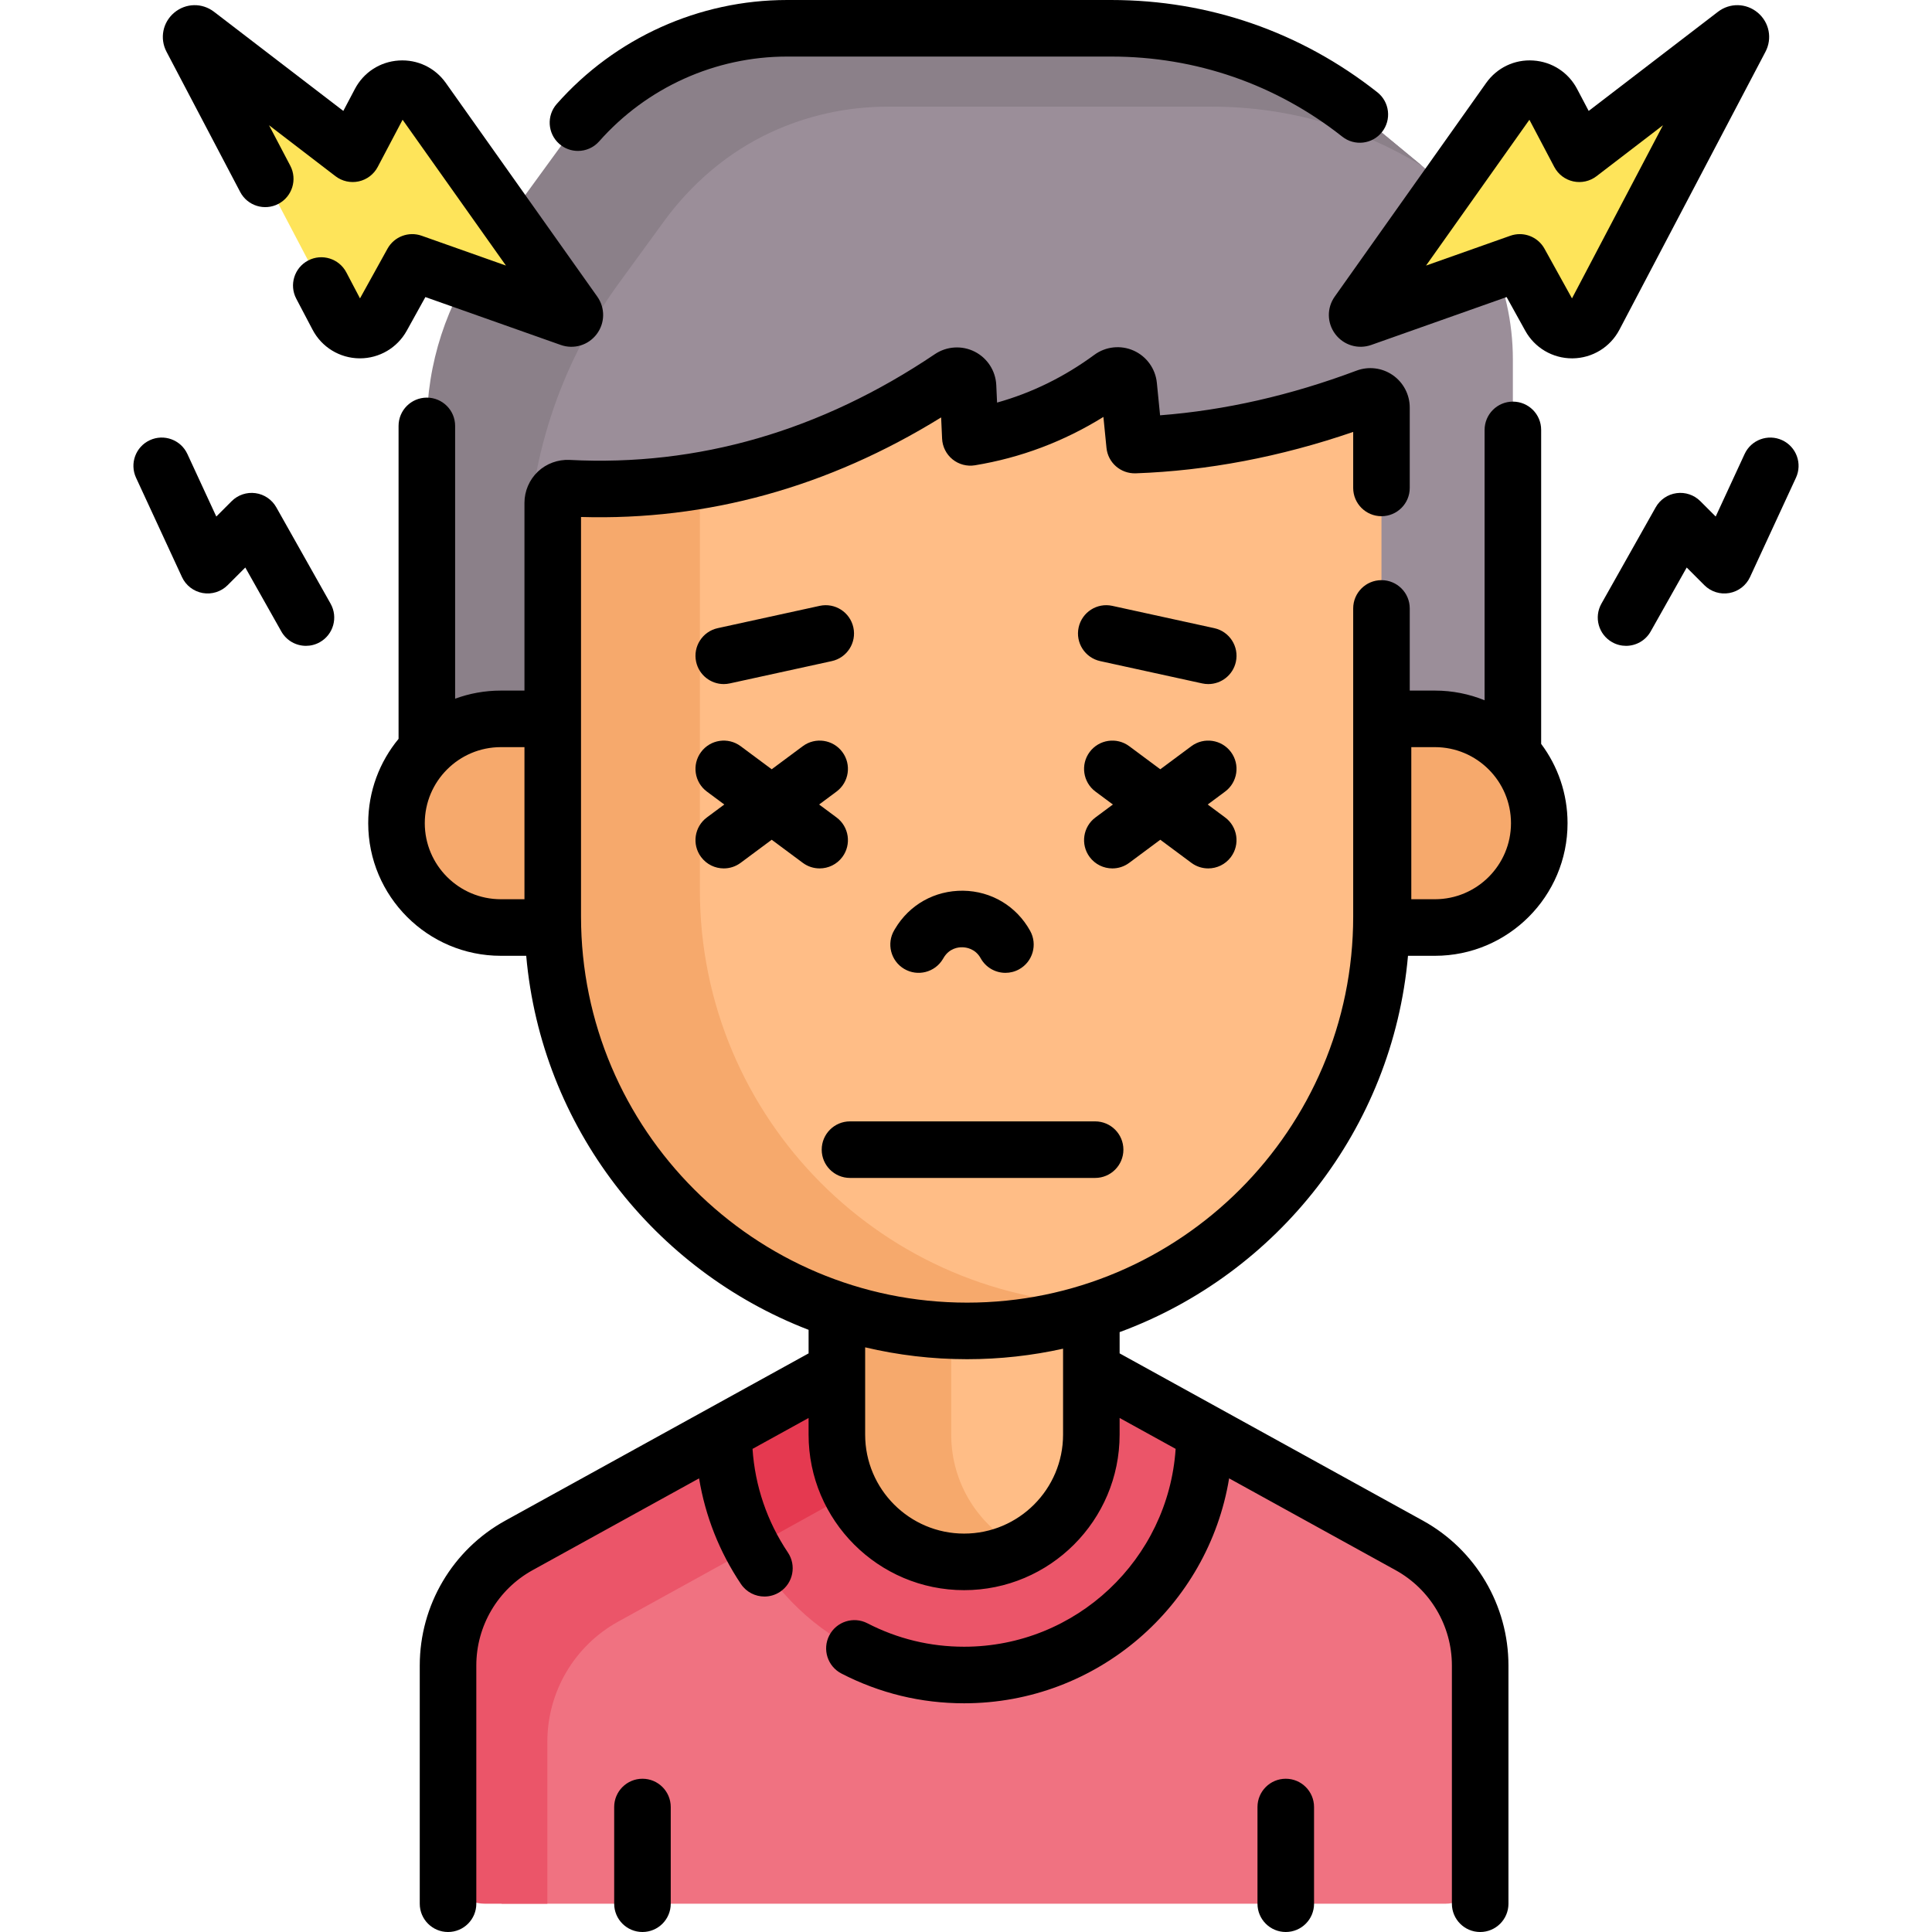 <svg id="Capa_1" enable-background="new 0 0 512.375 512.375" height="512" viewBox="0 0 512.375 512.375" width="512" xmlns="http://www.w3.org/2000/svg"><g><g><path d="m401.22 113.995v-18.677c0-19.925-8.899-38.809-24.267-51.491l-11.565-9.544-37.456-13.343-53.791-4.448-92.469 10.378-48.431 63.751-6.526 135.009h274.505v-25.703-85.902c0-.009 0-.02 0-.03z" fill="#9b8e99"/><path d="m373.737 409.845-54.31-29.954-8.675 8.513v11.202h-84.649v-20.872l-58.525 21.076-36.987 34.566 2.431 70.499h250.314c5.086 0 9.21-4.123 9.21-9.209v-53.96c.001-13.261-7.199-25.461-18.809-31.861z" fill="#f07281"/><path d="m139.929 219.597v-70.195c0-26.693 8.468-52.699 24.186-74.274l11.909-16.347c7.392-10.147 17.107-18.473 28.507-23.731 9.407-4.339 19.88-6.76 30.92-6.76h85.97c20.337 0 39.334 5.697 55.499 15.585.132-.186-.099.139.033-.047l-16.32-13.469c-18.138-14.315-41.039-22.859-65.938-22.859h-85.97c-22.082 0-41.891 9.686-55.446 25.026l-25.112 34.472c-9.724 13.349-14.963 29.438-14.963 45.953v85.857 26.823h26.726v-6.034z" fill="#8b8089"/><path d="m380.552 190.646h-13.768-49.882v53.074l49.882 2.263h13.768c15.281 0 27.668-12.388 27.668-27.668 0-15.282-12.387-27.669-27.668-27.669z" fill="#f6a96c"/><path d="m200.513 388.558-5.911 3.26-1.966-12.307-54.999 30.333c-11.61 6.4-18.81 18.6-18.81 31.86v53.412c0 5.389 4.369 9.758 9.759 9.758h16.573v-42.967c0-13.26 7.2-25.46 18.81-31.86l39.677-21.883z" fill="#eb5569"/><path d="m289.427 363.345-8.896-5.66-84.317 35.978-2.598 1.25c6.56 28.213 31.888 49.302 62.071 49.302 35.15 0 63.74-28.59 63.74-63.74v-.58z" fill="#eb5569"/><path d="m146.591 190.646h-13.768c-15.281 0-27.668 12.387-27.668 27.668 0 15.281 12.388 27.668 27.668 27.668h13.768 26.448v-55.337h-26.448z" fill="#f6a96c"/><path d="m231.156 304.894v91.297l25.475 18.003c18.198-.501 32.799-15.399 32.799-33.719v-31.537-44.044z" fill="#ffbd86"/><path d="m229.713 358.993-7.766 4.352-30 16.546v.584c0 6.664 1.032 13.089 2.937 19.131l.032-.018c1.187 3.763 2.728 7.449 4.558 10.878l30.239-16.759z" fill="#e53950"/><path d="m266.225 412.519c1.597-.523 3.145-1.157 4.626-1.903-11.021-5.551-18.586-16.958-18.586-30.141v-32.053-43.528h-30.32v43.528 32.053c0 18.636 15.107 33.743 33.743 33.743 1.543 0 3.054-.128 4.541-.331.012.001.024.004.037.006 2.05-.278 4.04-.745 5.956-1.373l.02.005c-.006-.003-.011-.004-.017-.006z" fill="#f6a96c"/><path d="m366.372 129.104v113.971c0 60.691-49.2 109.891-109.891 109.891-60.691 0-109.891-49.2-109.891-109.891v-109.724c0-2.225 1.861-4.005 4.083-3.89 36.469 1.883 70.202-8.267 101.453-29.321 1.911-1.287 4.493.011 4.598 2.312l.429 9.413c.1 2.202 2.151 3.814 4.306 3.353 12.163-2.6 23.197-7.714 33.218-15.081 1.831-1.346 4.436-.149 4.661 2.113l1.233 12.4c.189 1.896 1.829 3.333 3.732 3.23 19.708-1.072 39.055-5.409 58.091-12.565 1.925-.724 3.978.714 3.978 2.771z" fill="#ffbd86"/><g><path d="m185.612 236.109v-108.636c-11.359 1.922-23.001 2.604-34.938 1.988-2.222-.115-4.083 1.665-4.083 3.89v109.724c0 60.691 49.2 109.891 109.891 109.891 13.577 0 26.577-2.462 38.582-6.964-60.489-.237-109.452-49.349-109.452-109.893z" fill="#f6a96c"/></g><g fill="#fee45a"><path d="m460.178 9.077-41.34 31.702-7.219-13.695c-2.324-4.408-8.481-4.814-11.363-.748l-40.16 56.658c-.525.741.213 1.719 1.07 1.416l41.882-14.817 8.025 14.498c2.575 4.652 9.289 4.579 11.762-.128l38.734-73.715c.463-.883-.599-1.778-1.391-1.171z"/><path d="m52.197 9.077 41.34 31.702 7.219-13.695c2.324-4.408 8.481-4.814 11.363-.748l40.16 56.658c.525.741-.213 1.719-1.07 1.416l-41.882-14.817-8.025 14.498c-2.575 4.652-9.289 4.579-11.762-.128l-38.734-73.714c-.464-.884.599-1.779 1.391-1.172z"/></g></g><g><path d="m408.72 113.995c0-4.143-3.357-7.484-7.5-7.484s-7.5 3.372-7.5 7.515v71.688c-4.07-1.65-8.513-2.567-13.169-2.567h-6.679v-21.787c0-4.143-3.357-7.5-7.5-7.5s-7.5 3.357-7.5 7.5v81.714c0 56.459-45.933 102.392-102.392 102.392-56.458 0-102.391-45.933-102.391-102.392v-52.429-53.54c33.465.97 65.538-7.884 95.502-26.403l.257 5.635c.098 2.139 1.105 4.135 2.768 5.483 1.664 1.349 3.824 1.922 5.937 1.576 12.112-1.985 23.543-6.291 34.075-12.824l.815 8.201c.391 3.937 3.755 6.869 7.728 6.753 19.036-.671 38.418-4.361 57.7-10.977v14.849c0 4.143 3.357 7.5 7.5 7.5s7.5-3.357 7.5-7.5v-21.313c0-3.432-1.685-6.646-4.506-8.601-2.816-1.95-6.408-2.395-9.611-1.191-17.412 6.545-34.901 10.521-52.096 11.847l-.858-8.632c-.37-3.732-2.731-7.001-6.161-8.529-3.414-1.523-7.398-1.095-10.406 1.115-7.979 5.867-16.629 10.11-25.806 12.669l-.212-4.654c-.172-3.77-2.373-7.164-5.743-8.859-3.37-1.696-7.409-1.439-10.537.67-30.237 20.369-62.824 29.814-96.875 28.051-3.089-.149-6.168.974-8.421 3.112-2.256 2.143-3.55 5.155-3.55 8.268v49.795h-6.268c-4.257 0-8.34.761-12.12 2.153v-72.348c0-4.143-3.358-7.5-7.5-7.5s-7.5 3.357-7.5 7.5v82.996c-5.026 6.083-8.049 13.878-8.049 22.367 0 19.392 15.776 35.168 35.168 35.168h6.735c4.007 45.391 33.955 83.442 74.887 99.195v6.243l-80.431 44.356c-13.996 7.718-22.691 22.441-22.691 38.425v63.174c0 4.143 3.358 7.5 7.5 7.5s7.5-3.357 7.5-7.5v-63.174c0-10.52 5.722-20.21 14.935-25.29l44.143-24.344c1.642 9.984 5.392 19.513 11.101 28.02 1.447 2.156 3.818 3.321 6.234 3.321 1.437 0 2.89-.412 4.173-1.273 3.439-2.309 4.355-6.969 2.047-10.407-5.519-8.222-8.724-17.653-9.38-27.478l14.868-8.2v4.425c0 22.741 18.501 41.242 41.243 41.242s41.243-18.501 41.243-41.242v-4.425l14.859 8.194c-1.948 29.26-26.358 52.474-56.102 52.474-9.011 0-17.643-2.093-25.654-6.221-3.682-1.898-8.205-.45-10.102 3.231-1.897 3.683-.45 8.205 3.232 10.103 10.157 5.233 21.099 7.887 32.524 7.887 35.336 0 64.731-25.864 70.284-59.652l44.146 24.346c9.211 5.08 14.934 14.771 14.934 25.29v63.174c0 4.143 3.357 7.5 7.5 7.5s7.5-3.357 7.5-7.5v-63.174c0-15.983-8.694-30.707-22.69-38.425l-80.428-44.357v-5.638c41.746-15.37 72.417-53.822 76.476-99.8h7.146c19.393 0 35.169-15.776 35.169-35.168 0-7.881-2.605-15.164-7-21.034v-83.285zm-296.066 104.319c0-11.121 9.047-20.169 20.168-20.169h6.268v40.337h-6.268c-11.121 0-20.168-9.046-20.168-20.168zm143.033 188.403c-14.47 0-26.243-11.772-26.243-26.242v-17.151c0-.017 0-.034 0-.051v-5.954c8.683 2.055 17.735 3.148 27.037 3.148 8.737 0 17.251-.967 25.449-2.787v5.596.043 17.156c0 14.469-11.772 26.242-26.243 26.242zm124.865-168.235h-6.268v-40.337h6.268c11.121 0 20.169 9.048 20.169 20.169s-9.048 20.168-20.169 20.168z"/><path d="m148.312 38.146c1.427 1.261 3.199 1.88 4.963 1.88 2.075 0 4.141-.856 5.623-2.534 12.632-14.294 30.793-22.492 49.827-22.492h85.97c22.485 0 43.679 7.347 61.291 21.245 3.253 2.566 7.967 2.01 10.534-1.241 2.565-3.252 2.01-7.968-1.241-10.534-20.286-16.008-44.693-24.47-70.584-24.47h-85.97c-23.332 0-45.59 10.045-61.066 27.561-2.743 3.103-2.451 7.842.653 10.585z"/><path d="m250.07 254.323.192-.324c1.506-2.55 3.969-2.818 4.949-2.778.986.014 3.435.325 4.87 2.915 1.369 2.472 3.929 3.867 6.567 3.867 1.229 0 2.476-.303 3.627-.94 3.623-2.007 4.934-6.57 2.927-10.194-3.634-6.562-10.281-10.542-17.781-10.646-7.505-.083-14.256 3.688-18.069 10.141l-.188.318c-2.11 3.564-.932 8.165 2.633 10.275 3.563 2.108 8.163.931 10.273-2.634z"/><path d="m225.421 312.394h65.01c4.143 0 7.5-3.357 7.5-7.5s-3.357-7.5-7.5-7.5h-65.01c-4.142 0-7.5 3.357-7.5 7.5s3.358 7.5 7.5 7.5z"/><path d="m185.925 227.279c1.472 1.981 3.734 3.027 6.026 3.027 1.555 0 3.124-.481 4.467-1.479l8.242-6.124 8.242 6.124c1.344.998 2.912 1.479 4.467 1.479 2.292 0 4.554-1.046 6.026-3.027 2.471-3.324 1.778-8.022-1.547-10.493l-4.613-3.427 4.613-3.427c3.325-2.471 4.018-7.169 1.547-10.493-2.471-3.325-7.168-4.017-10.493-1.548l-8.242 6.124-8.242-6.124c-3.325-2.469-8.023-1.778-10.493 1.548-2.471 3.324-1.778 8.022 1.547 10.493l4.613 3.427-4.613 3.427c-3.325 2.471-4.018 7.169-1.547 10.493z"/><path d="m191.937 181.419c.531 0 1.07-.057 1.61-.175l27.044-5.915c4.046-.886 6.609-4.883 5.724-8.93-.885-4.046-4.882-6.607-8.929-5.725l-27.044 5.915c-4.046.886-6.609 4.883-5.724 8.93.767 3.507 3.871 5.9 7.319 5.9z"/><path d="m326.45 199.438c-2.472-3.323-7.167-4.018-10.494-1.546l-8.241 6.123-8.241-6.123c-3.327-2.472-8.022-1.777-10.494 1.546-2.47 3.325-1.777 8.023 1.547 10.494l4.613 3.427-4.613 3.427c-3.324 2.471-4.017 7.169-1.547 10.494 1.473 1.98 3.734 3.026 6.026 3.026 1.555 0 3.123-.481 4.468-1.48l8.241-6.123 8.241 6.123c1.345.999 2.913 1.48 4.468 1.48 2.292 0 4.554-1.046 6.026-3.026 2.47-3.325 1.777-8.023-1.547-10.494l-4.613-3.427 4.613-3.427c3.324-2.471 4.017-7.169 1.547-10.494z"/><path d="m322.033 166.59-27.044-5.915c-4.05-.888-8.044 1.678-8.93 5.725-.885 4.047 1.678 8.044 5.725 8.93l27.044 5.915c.54.118 1.079.175 1.609.175 3.448 0 6.553-2.393 7.32-5.899.885-4.048-1.677-8.045-5.724-8.931z"/><path d="m170.384 471.731c-4.142 0-7.5 3.357-7.5 7.5v25.644c0 4.143 3.358 7.5 7.5 7.5s7.5-3.357 7.5-7.5v-25.644c0-4.142-3.358-7.5-7.5-7.5z"/><path d="m340.991 471.731c-4.143 0-7.5 3.357-7.5 7.5v25.644c0 4.143 3.357 7.5 7.5 7.5s7.5-3.357 7.5-7.5v-25.644c0-4.142-3.357-7.5-7.5-7.5z"/><path d="m429.473 87.452 38.732-73.712c1.858-3.533 1.024-7.798-2.027-10.371-3.053-2.571-7.397-2.673-10.565-.243l-34.286 26.293-3.074-5.832c-2.317-4.394-6.659-7.211-11.615-7.537-4.945-.338-9.629 1.897-12.502 5.95l-40.159 56.658c-2.134 3.01-2.073 7.012.15 9.956 2.224 2.943 6.055 4.098 9.541 2.867l35.893-12.699 4.95 8.941c2.503 4.522 7.246 7.314 12.406 7.314.052 0 .104 0 .155-.001 5.221-.056 9.972-2.962 12.401-7.584zm-12.574-8.319-7.291-13.171c-1.353-2.443-3.898-3.869-6.563-3.869-.833 0-1.678.14-2.501.431l-22.351 7.907 27.41-38.671 6.599 12.518c1.031 1.954 2.871 3.355 5.029 3.828 2.159.472 4.416-.029 6.17-1.375l17.627-13.518z"/><path d="m107.864 87.724 4.95-8.941 35.889 12.696c3.48 1.237 7.314.086 9.54-2.858 2.228-2.943 2.291-6.946.155-9.963l-40.159-56.658c-2.872-4.053-7.547-6.28-12.502-5.95-4.957.326-9.298 3.145-11.614 7.538l-3.074 5.831-34.288-26.293c-3.169-2.43-7.512-2.329-10.565.243-3.052 2.573-3.886 6.838-2.029 10.367l19.537 37.182c1.927 3.668 6.461 5.08 10.128 3.151 3.667-1.927 5.077-6.462 3.15-10.128l-5.637-10.729 17.628 13.518c1.753 1.346 4.009 1.845 6.169 1.375 2.159-.473 3.999-1.874 5.029-3.829l6.599-12.517 27.41 38.671-22.352-7.907c-3.457-1.223-7.289.231-9.063 3.438l-7.292 13.172-3.624-6.896c-1.927-3.667-6.46-5.075-10.128-3.149-3.667 1.927-5.077 6.461-3.15 10.128l4.329 8.236c2.428 4.622 7.179 7.528 12.399 7.585.052.001.104.001.157.001 5.161 0 9.905-2.792 12.408-7.314z"/><path d="m73.273 134.536c-1.151-2.043-3.192-3.431-5.517-3.749-2.323-.319-4.663.47-6.321 2.127l-4.072 4.072-7.67-16.588c-1.739-3.761-6.196-5.398-9.956-3.66-3.759 1.738-5.398 6.196-3.66 9.955l12.182 26.344c1.029 2.226 3.08 3.807 5.494 4.236 2.412.431 4.884-.348 6.617-2.08l4.685-4.685 9.551 16.953c1.377 2.445 3.921 3.82 6.541 3.819 1.247 0 2.511-.312 3.674-.967 3.609-2.033 4.886-6.606 2.853-10.216z"/><path d="m472.638 116.738c-3.761-1.736-8.218-.101-9.956 3.659l-7.671 16.589-4.072-4.072c-1.658-1.658-3.995-2.45-6.322-2.127-2.323.318-4.364 1.706-5.516 3.75l-14.4 25.563c-2.033 3.608-.756 8.182 2.854 10.215 1.163.656 2.427.967 3.674.967 2.62 0 5.164-1.375 6.541-3.82l9.551-16.952 4.684 4.685c1.733 1.732 4.199 2.513 6.618 2.08 2.413-.43 4.464-2.011 5.493-4.235l12.183-26.344c1.737-3.761.098-8.218-3.661-9.958z"/></g></g></svg>